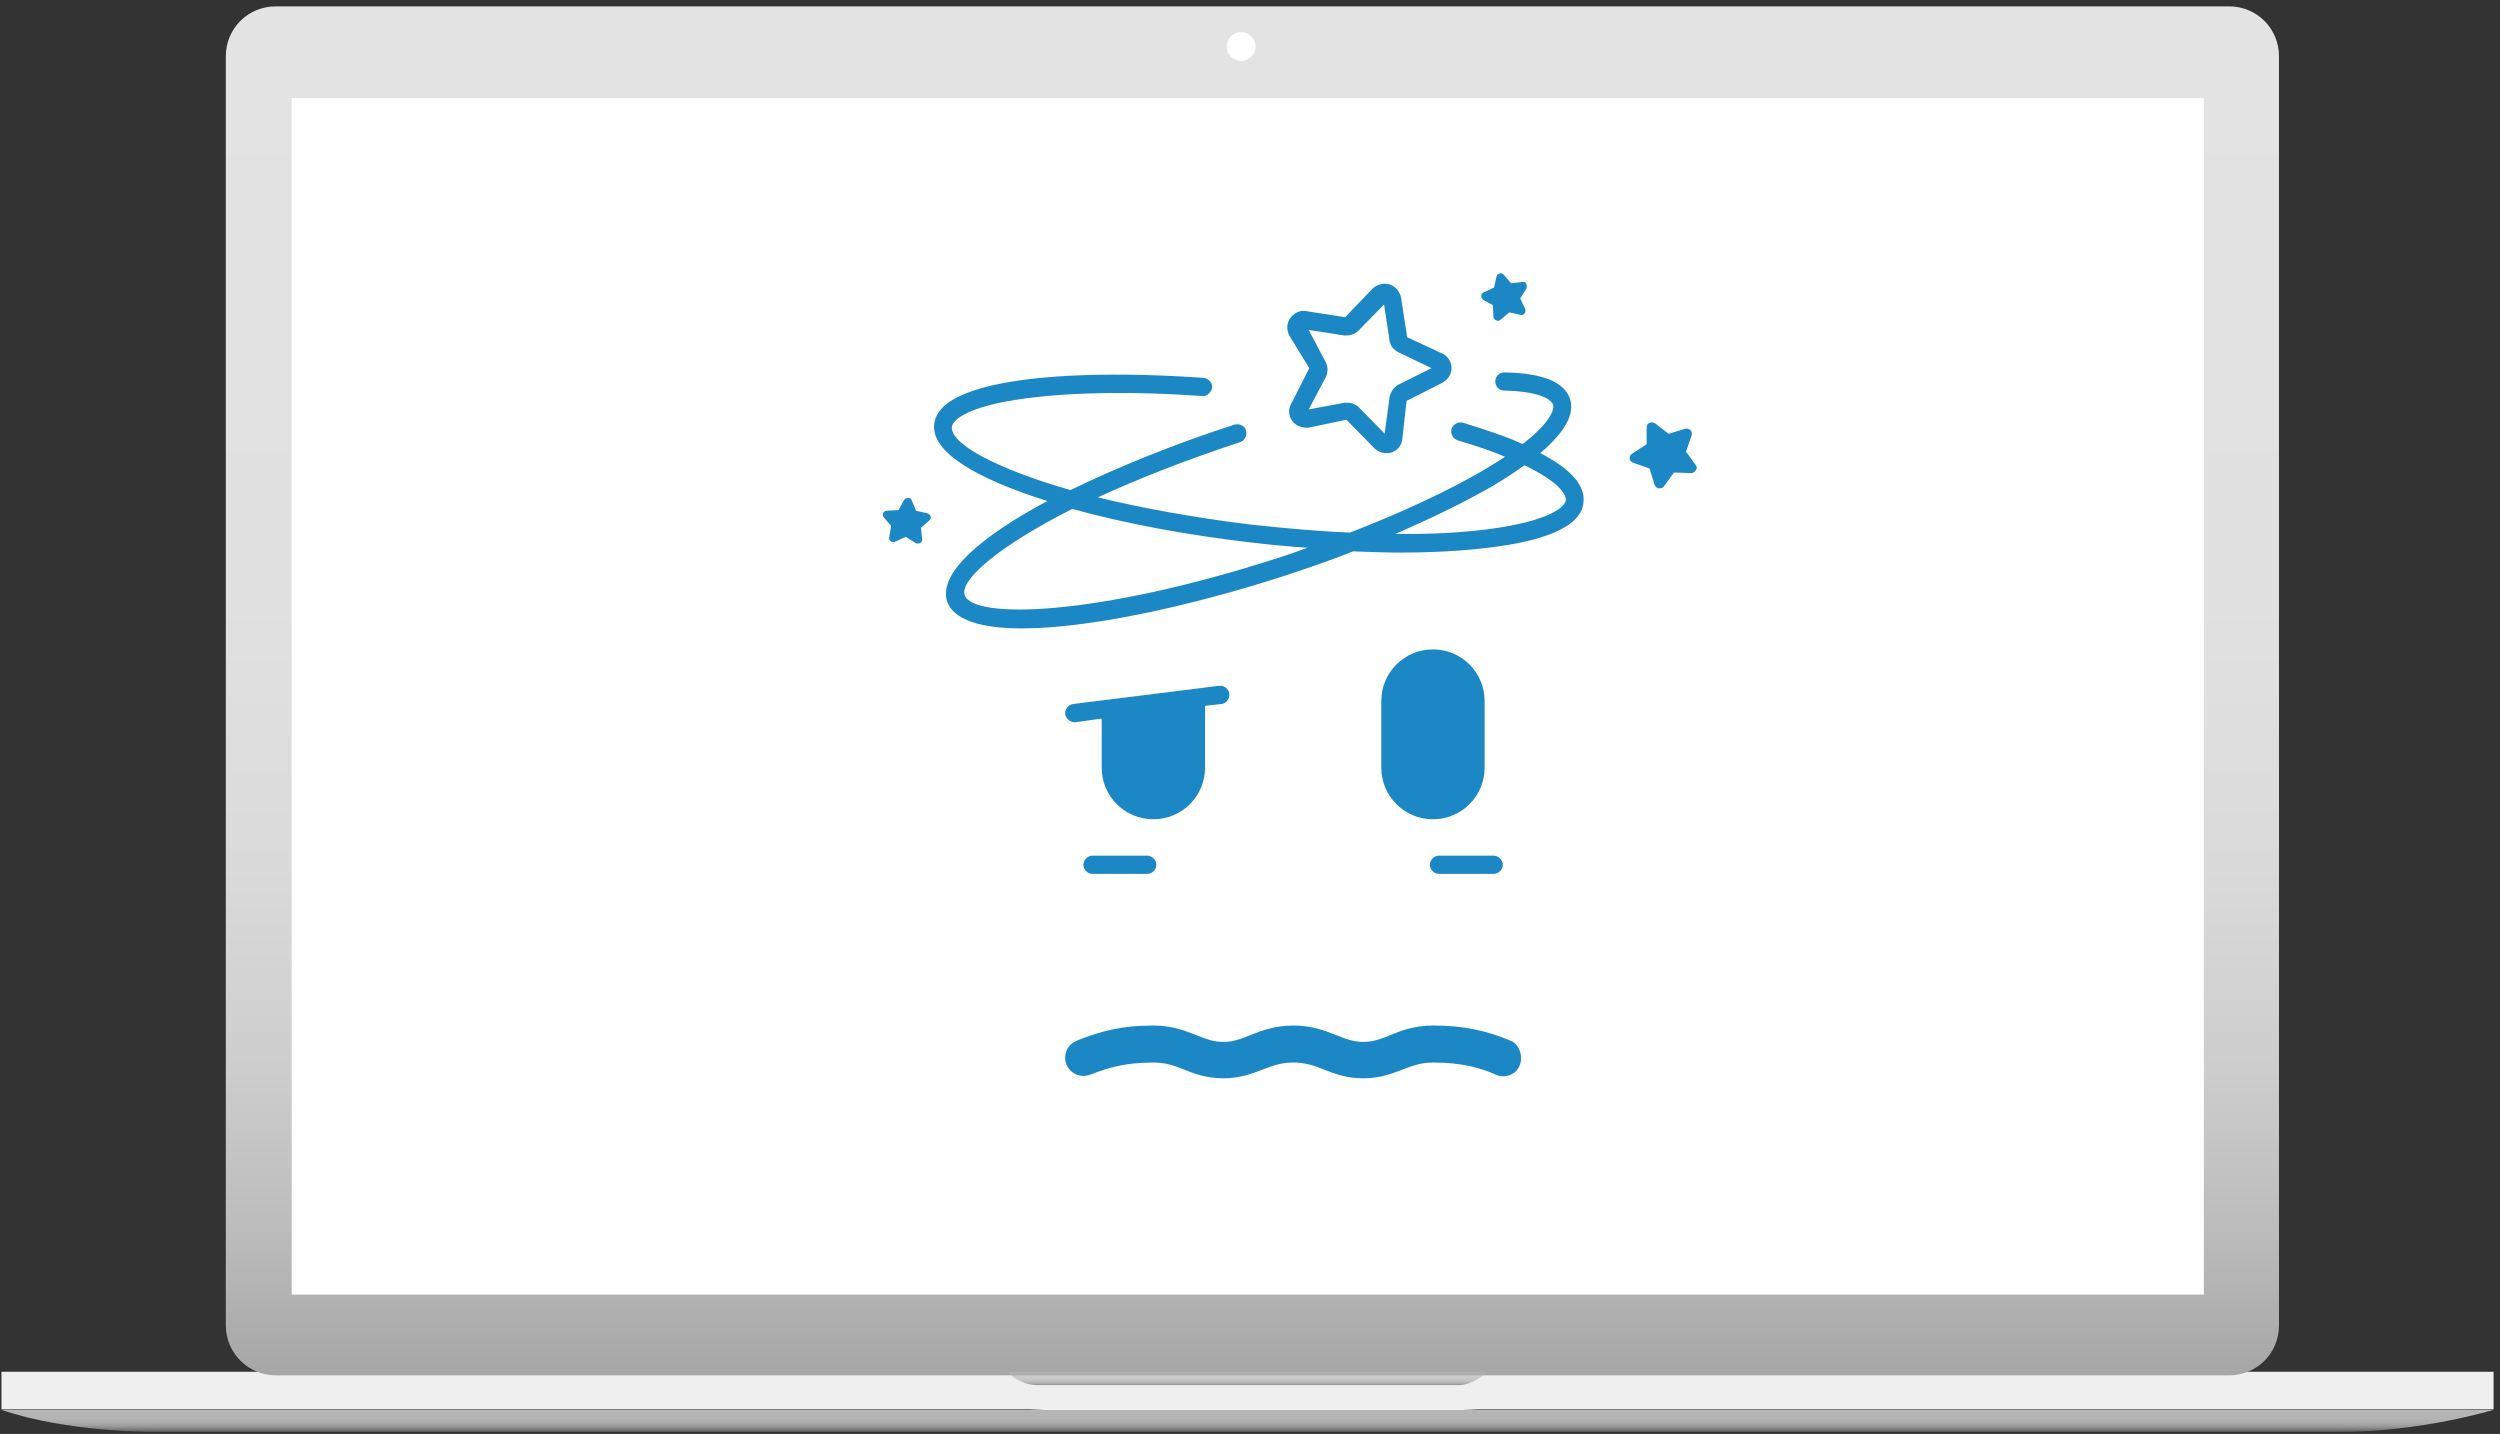<svg width="333" height="191" viewBox="0 0 333 191" fill="none" xmlns="http://www.w3.org/2000/svg">
<rect x="0" y="0" width="333" height="191" fill="#333333" stroke="none"/>
<path d="M167.025 188.682C238.154 188.682 295.815 172.108 295.815 151.664C295.815 131.219 238.154 114.646 167.025 114.646C95.897 114.646 38.236 131.219 38.236 151.664C38.236 172.108 95.897 188.682 167.025 188.682Z" fill="white"/>
<path d="M332.142 182.718H0.195V187.722H332.142V182.718Z" fill="#EFEFEF"/>
<path d="M311.716 190.738H20.415C20.415 190.738 8.969 190.807 0.195 187.791H332.142C332.142 187.791 322.477 190.738 311.716 190.738Z" fill="url(#paint0_linear)"/>
<path d="M36.728 183.198H296.911C300.613 183.198 303.56 180.25 303.56 176.548V7.499C303.56 3.797 300.613 0.849 296.911 0.849H36.728C33.027 0.849 30.079 3.797 30.079 7.499V176.548C30.079 180.25 33.095 183.198 36.728 183.198Z" fill="url(#paint1_linear)"/>
<path opacity="0.61" d="M194.236 184.5H138.101C138.101 184.5 135.908 184.569 134.194 182.718H198.143C198.143 182.718 196.293 184.5 194.236 184.5Z" fill="url(#paint2_linear)"/>
<path d="M293.553 13.051H38.853V172.435H293.553V13.051Z" fill="white"/>
<path d="M165.312 8.116C166.372 8.116 167.231 7.256 167.231 6.196C167.231 5.136 166.372 4.277 165.312 4.277C164.252 4.277 163.393 5.136 163.393 6.196C163.393 7.256 164.252 8.116 165.312 8.116Z" fill="white"/>
<path d="M190.871 86.501C187.066 86.501 183.989 89.572 183.989 93.37V102.258C183.989 106.056 187.066 109.126 190.871 109.126C194.676 109.126 197.753 106.056 197.753 102.258V93.37C197.753 89.572 194.676 86.501 190.871 86.501Z" fill="#1B87C4"/>
<path d="M152.81 113.975H145.523C144.875 113.975 144.309 114.54 144.309 115.187C144.309 115.833 144.875 116.399 145.523 116.399H152.81C153.457 116.399 154.024 115.833 154.024 115.187C154.024 114.54 153.457 113.975 152.81 113.975Z" fill="#1B87C4"/>
<path d="M190.457 115.187C190.457 115.833 191.024 116.399 191.672 116.399H198.958C199.606 116.399 200.173 115.833 200.173 115.187C200.173 114.54 199.606 113.975 198.958 113.975H191.672C191.024 113.975 190.457 114.54 190.457 115.187Z" fill="#1B87C4"/>
<path d="M174.399 49.04L171.97 53.807C171.566 54.535 171.647 55.424 172.132 56.07C172.618 56.717 173.428 57.04 174.318 56.959L179.338 55.908L183.062 59.706C183.467 60.11 184.034 60.353 184.601 60.353C184.843 60.353 185.086 60.353 185.329 60.272C186.139 60.029 186.706 59.302 186.787 58.494L187.353 53.404L192.13 50.979C192.859 50.575 193.345 49.848 193.345 49.04C193.345 48.232 192.859 47.424 192.13 47.101L187.434 44.919L186.625 39.667C186.463 38.859 185.896 38.132 185.086 37.889C184.277 37.647 183.386 37.889 182.819 38.455L179.176 42.253L173.994 41.444C173.185 41.283 172.375 41.687 171.889 42.333C171.404 42.98 171.323 43.869 171.728 44.677L174.399 49.04ZM179.014 44.677C179.743 44.758 180.471 44.515 180.957 44.03L184.358 40.556L185.086 45.323C185.167 46.05 185.653 46.616 186.301 46.939L190.673 49.04L186.301 51.222C185.653 51.545 185.248 52.191 185.086 52.919L184.439 57.767L181.038 54.292C180.633 53.888 180.067 53.646 179.5 53.646C179.338 53.646 179.257 53.646 179.095 53.646L174.318 54.535L176.585 50.252C176.909 49.606 176.909 48.879 176.585 48.232L174.318 43.949L179.014 44.677Z" fill="#1B87C4"/>
<path d="M225.891 61.969L224.595 60.191V60.11L225.324 58.009C225.405 57.767 225.324 57.444 225.162 57.282C225 57.12 224.676 57.04 224.433 57.12L222.328 57.767H222.247L220.466 56.393C220.223 56.232 219.981 56.232 219.738 56.312C219.495 56.393 219.333 56.636 219.333 56.959V59.141C219.333 59.141 219.333 59.221 219.252 59.221L217.39 60.433C217.147 60.595 217.066 60.837 217.066 61.08C217.066 61.322 217.309 61.565 217.552 61.645L219.657 62.373C219.657 62.373 219.738 62.373 219.738 62.453L220.385 64.554C220.466 64.797 220.709 65.039 220.952 65.039C221.033 65.039 221.033 65.039 221.114 65.039C221.357 65.039 221.519 64.958 221.681 64.716L222.976 62.938H223.057L225.243 63.019C225.567 63.019 225.729 62.858 225.891 62.615C226.053 62.453 226.053 62.211 225.891 61.969Z" fill="#1B87C4"/>
<path d="M123.474 68.352L122.016 68.029L121.449 66.655C121.369 66.413 121.207 66.332 120.964 66.332C120.721 66.332 120.559 66.413 120.397 66.655L119.668 67.948L118.13 68.029C117.887 68.029 117.725 68.19 117.644 68.352C117.563 68.594 117.563 68.756 117.725 68.918L118.697 70.049L118.454 71.503C118.373 71.746 118.454 71.907 118.616 72.069C118.778 72.231 119.021 72.231 119.263 72.15L120.64 71.503L121.935 72.311C122.016 72.392 122.097 72.392 122.259 72.392C122.421 72.392 122.502 72.392 122.583 72.311C122.745 72.231 122.907 71.988 122.826 71.746L122.664 70.291L123.797 69.322C123.959 69.16 124.04 68.918 123.959 68.756C123.878 68.594 123.716 68.433 123.474 68.352Z" fill="#1B87C4"/>
<path d="M198.85 40.636L198.931 42.172C198.931 42.414 199.093 42.576 199.255 42.656C199.336 42.656 199.417 42.737 199.497 42.737C199.659 42.737 199.74 42.656 199.902 42.576L201.036 41.606L202.493 41.929C202.736 42.01 202.898 41.929 203.06 41.767C203.222 41.606 203.222 41.364 203.141 41.121L202.493 39.747L203.303 38.455C203.384 38.293 203.384 38.051 203.303 37.808C203.222 37.566 202.979 37.485 202.736 37.566L201.279 37.727L200.307 36.596C200.145 36.434 199.902 36.354 199.74 36.434C199.497 36.515 199.336 36.677 199.336 36.839L199.012 38.293L197.635 38.939C197.392 39.02 197.312 39.182 197.312 39.424C197.312 39.667 197.392 39.828 197.635 39.99L198.85 40.636Z" fill="#1B87C4"/>
<path d="M205.165 60.353C208.403 57.605 209.78 55.181 209.132 53.161C208.403 50.898 205.489 49.686 200.388 49.606C199.74 49.606 199.174 50.09 199.174 50.818C199.174 51.464 199.66 52.03 200.388 52.03C204.76 52.111 206.541 53.08 206.865 53.888C207.108 54.615 206.298 56.474 202.817 59.141C200.307 58.009 197.474 57.12 194.883 56.312C194.235 56.151 193.587 56.474 193.344 57.12C193.183 57.767 193.506 58.413 194.154 58.656C196.664 59.383 198.769 60.11 200.469 60.837C199.66 61.403 198.688 61.969 197.635 62.615C192.778 65.443 186.706 68.271 179.824 70.938C175.614 70.776 171.242 70.372 166.708 69.887C158.773 68.918 151.892 67.625 146.224 66.251C151.487 63.827 157.802 61.322 165.169 58.898C165.817 58.656 166.141 58.009 165.979 57.363C165.817 56.716 165.089 56.393 164.441 56.555C156.668 59.06 149.058 62.13 142.581 65.282C132.218 62.292 126.55 58.979 126.793 56.878C126.874 55.989 128.493 54.696 132.784 53.727C139.019 52.353 148.977 51.949 160.15 52.757C160.717 52.838 161.364 52.272 161.445 51.626C161.526 50.979 160.959 50.414 160.312 50.333C148.896 49.525 138.695 49.848 132.299 51.303C127.36 52.434 124.688 54.131 124.445 56.474C123.96 60.272 130.275 63.827 139.504 66.736C130.598 71.504 125.012 76.352 126.146 80.069C126.955 82.574 130.679 83.705 136.104 83.705C144.848 83.705 158.126 80.877 170.918 76.756C174.075 75.705 177.233 74.655 180.229 73.443C182.414 73.524 184.6 73.604 186.625 73.604C190.268 73.604 193.668 73.443 196.745 73.12C205.813 72.231 210.589 70.13 210.913 66.978C211.237 64.393 208.727 62.211 205.165 60.353ZM170.189 74.332C145.9 82.17 129.546 82.493 128.493 79.261C127.846 77.241 132.946 72.796 142.824 67.787C149.787 69.726 158.126 71.261 166.384 72.231C169.056 72.554 171.646 72.796 174.156 72.958C172.861 73.443 171.485 73.928 170.189 74.332ZM196.502 70.695C193.344 71.019 189.701 71.18 185.896 71.1C190.754 68.999 195.207 66.817 198.85 64.716C200.469 63.746 201.846 62.858 203.06 61.969C207.432 64.07 208.646 65.766 208.565 66.655C208.403 67.706 205.732 69.726 196.502 70.695Z" fill="#1B87C4"/>
<path d="M201.2 138.62C197.958 137.246 194.798 136.6 190.908 136.6C188.315 136.6 186.532 137.327 185.154 137.893C183.939 138.377 182.966 138.781 181.589 138.781C180.211 138.781 179.239 138.377 178.023 137.893C176.564 137.327 174.781 136.6 172.269 136.6C169.757 136.6 167.893 137.327 166.516 137.893C165.3 138.377 164.328 138.781 162.95 138.781C161.572 138.781 160.6 138.377 159.384 137.893C157.926 137.327 156.143 136.6 153.631 136.6C149.417 136.6 146.661 137.327 143.42 138.62C142.204 139.105 141.556 140.478 142.042 141.771C142.528 142.983 143.906 143.63 145.203 143.145C147.553 142.256 149.741 141.529 153.631 141.529C155.251 141.529 156.386 141.933 157.601 142.418C159.06 142.983 160.6 143.63 162.95 143.63C165.219 143.63 166.84 142.983 168.298 142.418C169.595 141.933 170.649 141.529 172.269 141.529C173.89 141.529 175.025 141.933 176.24 142.418C177.699 142.983 179.239 143.63 181.589 143.63C183.858 143.63 185.479 142.983 186.937 142.418C188.234 141.933 189.287 141.529 190.908 141.529C194.96 141.529 197.391 142.337 199.255 143.145C200.471 143.711 201.929 143.145 202.415 141.933C202.902 140.721 202.415 139.105 201.2 138.62Z" fill="#1B87C4"/>
<path d="M163.749 92.4C163.668 91.754 163.02 91.269 162.372 91.35L142.941 93.774C142.293 93.854 141.808 94.501 141.889 95.147C141.97 95.713 142.536 96.198 143.103 96.198C143.184 96.198 143.184 96.198 143.265 96.198L146.746 95.713V102.258C146.746 106.056 149.823 109.126 153.628 109.126C157.433 109.126 160.51 106.056 160.51 102.258V94.016L162.696 93.774C163.344 93.693 163.83 93.046 163.749 92.4Z" fill="#1B87C4"/>
<defs>
<linearGradient id="paint0_linear" x1="166.177" y1="187.768" x2="166.177" y2="190.739" gradientUnits="userSpaceOnUse">
<stop stop-color="#B6B6B6"/>
<stop offset="0.391" stop-color="#B4B4B4"/>
<stop offset="0.566" stop-color="#ADADAD"/>
<stop offset="0.698" stop-color="#A0A0A0"/>
<stop offset="0.808" stop-color="#8E8E8E"/>
<stop offset="0.904" stop-color="#777777"/>
<stop offset="0.99" stop-color="#5A5A5A"/>
<stop offset="1" stop-color="#575757"/>
</linearGradient>
<linearGradient id="paint1_linear" x1="166.825" y1="0.849" x2="166.825" y2="183.198" gradientUnits="userSpaceOnUse">
<stop stop-color="#E3E3E3"/>
<stop offset="0.435" stop-color="#E1E1E1"/>
<stop offset="0.63" stop-color="#DADADA"/>
<stop offset="0.777" stop-color="#CDCDCD"/>
<stop offset="0.899" stop-color="#BBBBBB"/>
<stop offset="0.999" stop-color="#A6A6A6"/>
</linearGradient>
<linearGradient id="paint2_linear" x1="166.177" y1="182.741" x2="166.177" y2="184.516" gradientUnits="userSpaceOnUse">
<stop stop-color="#B6B6B6"/>
<stop offset="0.391" stop-color="#B4B4B4"/>
<stop offset="0.566" stop-color="#ADADAD"/>
<stop offset="0.698" stop-color="#A0A0A0"/>
<stop offset="0.808" stop-color="#8E8E8E"/>
<stop offset="0.904" stop-color="#777777"/>
<stop offset="0.99" stop-color="#5A5A5A"/>
<stop offset="1" stop-color="#575757"/>
</linearGradient>
</defs>
</svg>
